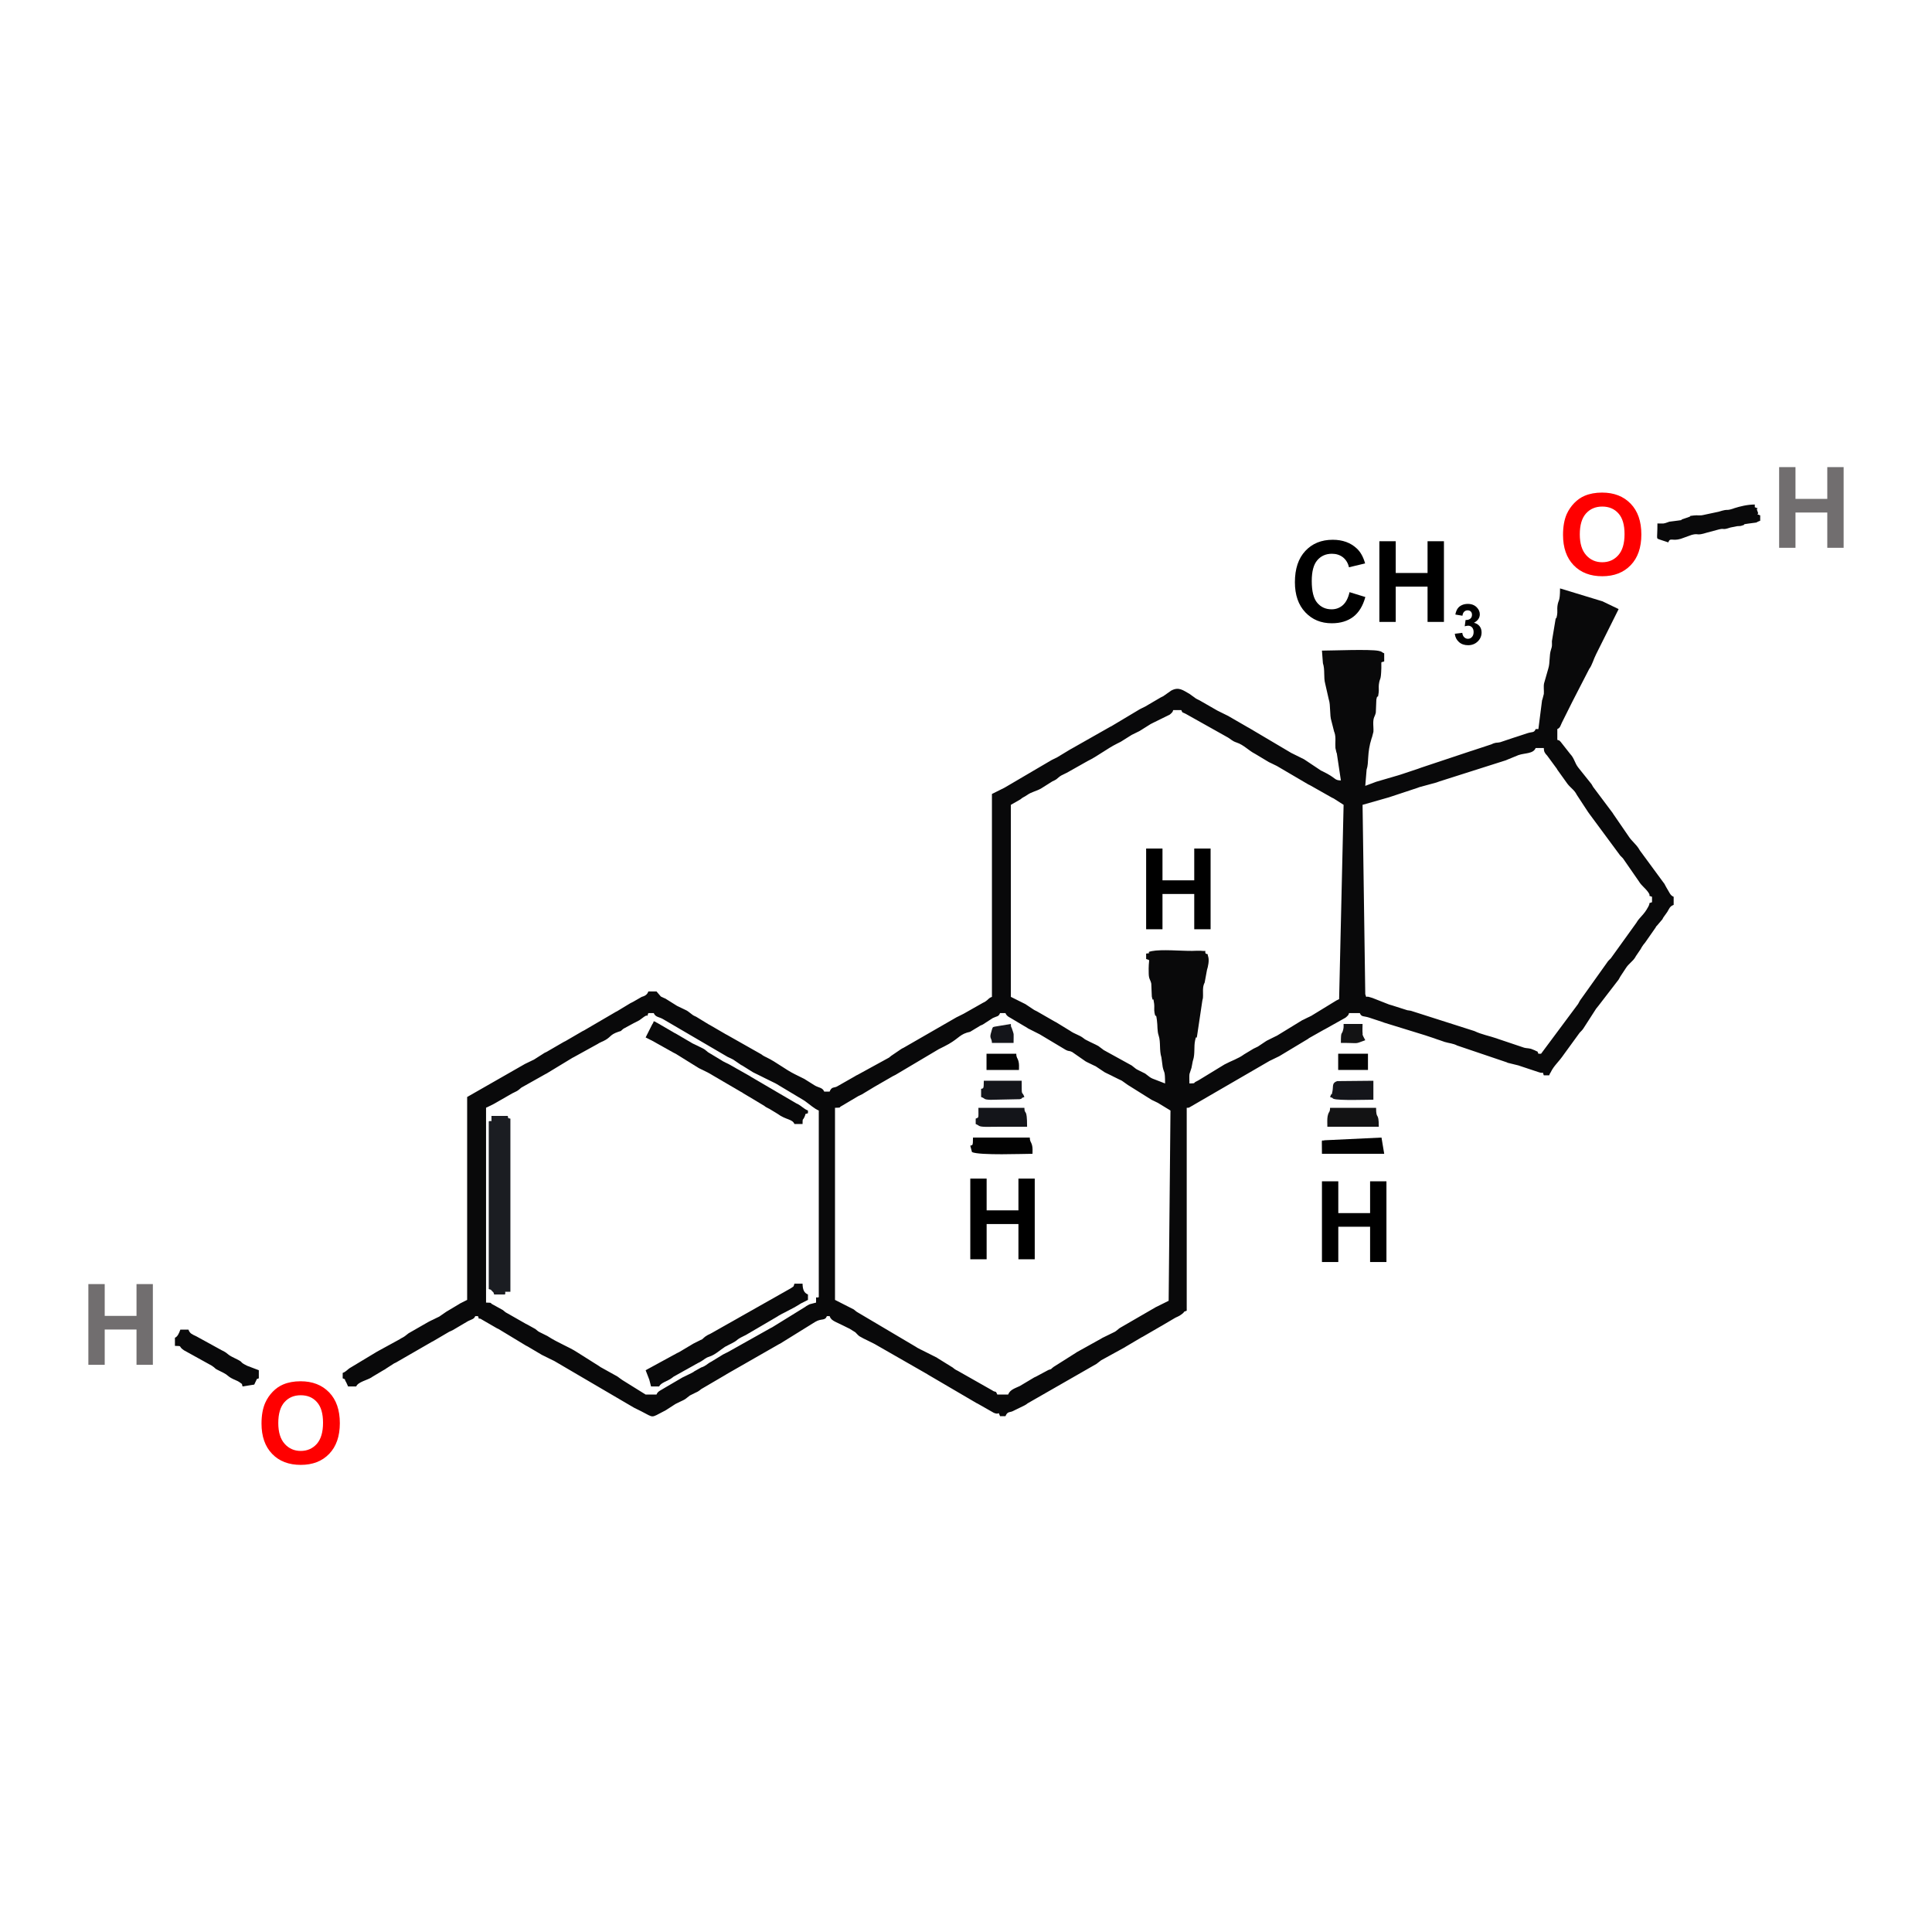 <?xml version="1.0" encoding="UTF-8"?> <svg xmlns="http://www.w3.org/2000/svg" xmlns:xlink="http://www.w3.org/1999/xlink" xmlns:xodm="http://www.corel.com/coreldraw/odm/2003" xml:space="preserve" width="500px" height="500px" version="1.1" style="shape-rendering:geometricPrecision; text-rendering:geometricPrecision; image-rendering:optimizeQuality; fill-rule:evenodd; clip-rule:evenodd" viewBox="0 0 500 500"> <defs> <style type="text/css"> .fil2 {fill:#020202} .fil0 {fill:#09090A} .fil3 {fill:#131314} .fil4 {fill:#14151A} .fil1 {fill:#1B1D22} .fil7 {fill:black;fill-rule:nonzero} .fil5 {fill:#716E6F;fill-rule:nonzero} .fil6 {fill:red;fill-rule:nonzero} </style> </defs> <g id="Слой_x0020_1">  <g id="_2545852814128"> <path class="fil0" d="M216.1 286.7c1.9,-0.04 0.9,-0.1 1.66,-0.44l4.4 -2.61c0.07,-0.03 0.17,-0.07 0.24,-0.11 0.07,-0.03 0.16,-0.08 0.23,-0.11 0.1,-0.05 0.38,-0.19 0.47,-0.23l3.06 -1.85c0.06,-0.04 0.15,-0.09 0.22,-0.13l4.66 -2.69c0.2,-0.1 0.41,-0.21 0.7,-0.35l11.2 -6.65c0.17,-0.09 0.45,-0.23 0.7,-0.35l0.7 -0.35c3.59,-1.79 3.75,-2.9 5.88,-3.58 0.37,-0.12 0.55,-0.12 0.83,-0.21l2.62 -1.59c0.07,-0.03 0.17,-0.07 0.24,-0.11 0.07,-0.03 0.17,-0.07 0.24,-0.1 0.07,-0.04 0.17,-0.08 0.24,-0.12l2.55 -1.65c1.1,-0.54 1.48,-0.3 1.87,-1.28l1.4 0c0.37,0.92 1.06,1.04 2.34,1.86l3.3 1.96c0.06,0.04 0.14,0.1 0.2,0.14l2.79 1.41c0.08,0.04 0.17,0.08 0.24,0.12l6.79 4.06c0.85,0.42 0.73,0.1 1.59,0.51l3.51 2.44c0.09,0.05 0.37,0.19 0.46,0.24l1.65 0.8c0.1,0.04 0.38,0.18 0.48,0.22l2.31 1.54c0.07,0.04 0.16,0.08 0.23,0.12l1.65 0.8c0.07,0.04 0.16,0.09 0.23,0.12 0.07,0.04 0.16,0.08 0.23,0.12 0.08,0.03 0.17,0.08 0.24,0.11 0.07,0.04 0.16,0.08 0.23,0.12l0.47 0.23c0.07,0.04 0.16,0.08 0.23,0.12l0.48 0.22c0.09,0.05 0.38,0.18 0.47,0.23l1.64 1.16c0.06,0.05 0.15,0.09 0.22,0.13l5.81 3.64c0.07,0.04 0.17,0.08 0.24,0.12 0.07,0.03 0.16,0.07 0.23,0.11l0.48 0.23c0.09,0.04 0.37,0.18 0.47,0.23 0.07,0.03 0.16,0.08 0.23,0.11l3.27 1.99 -0.47 49.24 -3.04 1.51c-0.07,0.04 -0.16,0.08 -0.24,0.11l-9.31 5.39c-0.06,0.04 -0.15,0.1 -0.21,0.14 -0.01,0.02 -0.39,0.34 -0.58,0.48 -0.48,0.36 -0.12,0.13 -0.62,0.43l-2.82 1.38c-0.47,0.24 -0.28,0.12 -0.67,0.37l-6.3 3.5c-0.07,0.04 -0.15,0.1 -0.21,0.15l-5.79 3.66c-1.18,0.87 0,0.33 -1.32,0.78l-3.19 1.71c-0.07,0.04 -0.17,0.07 -0.24,0.11 -0.07,0.04 -0.17,0.07 -0.24,0.11l-3.72 2.22c-1.17,0.57 -2.57,0.93 -3.04,2.22l-2.8 0c-0.48,-1.18 -0.37,-0.41 -1.34,-1.1l-8.94 -5.07c-0.48,-0.25 -0.29,-0.12 -0.68,-0.37 -0.31,-0.21 -0.21,-0.17 -0.59,-0.46l-3.89 -2.41c-0.06,-0.05 -0.14,-0.11 -0.21,-0.15l-3.96 -1.99c-0.07,-0.03 -0.16,-0.07 -0.24,-0.11l-0.91 -0.48c-0.06,-0.04 -0.15,-0.11 -0.21,-0.15l-15.39 -9.11c-0.06,-0.04 -0.14,-0.1 -0.2,-0.15 -0.2,-0.14 -0.56,-0.45 -0.58,-0.47l-4.87 -2.48 0 -49.71zm-4.9 50.41l-1.66 0.43c-0.1,0.05 -0.37,0.19 -0.46,0.24 -0.69,0.39 -0.32,0.18 -0.64,0.41l-8.66 5.35c-0.07,0.03 -0.16,0.08 -0.24,0.11l-11.21 6.29c-0.1,0.05 -0.38,0.18 -0.48,0.23 -0.02,0.01 -0.65,0.33 -0.69,0.35l-3.04 1.86c-1.17,0.59 -1.35,1.1 -2.67,1.53l-1.8 1.01c-0.33,0.24 0.06,0.02 -0.64,0.4l-2.12 1.04c-0.07,0.03 -0.16,0.07 -0.24,0.11l-4.41 2.58c-1.28,0.82 -1.98,0.95 -2.34,1.86l-2.81 0 -6.04 -3.76c-0.12,-0.05 -1.04,-0.77 -1.21,-0.88 -0.45,-0.3 -0.28,-0.14 -0.67,-0.38l-3.83 -2.13c-0.06,-0.04 -0.14,-0.11 -0.19,-0.15l-5.8 -3.66c-2.18,-1.42 -4.85,-2.35 -7.7,-4.2l-1.87 -0.93c-0.68,-0.37 -0.32,-0.16 -0.65,-0.4 -0.02,-0.01 -0.4,-0.34 -0.58,-0.47l-2.03 -1.13c-0.09,-0.04 -0.37,-0.18 -0.46,-0.23l-4.68 -2.67c-0.69,-0.37 -0.32,-0.17 -0.66,-0.4 -0.01,-0.01 -0.39,-0.34 -0.57,-0.47l-2.71 -1.5c-0.75,-0.35 0.24,-0.4 -1.65,-0.44l0 -50.41c0.08,-0.03 0.2,-0.19 0.23,-0.12l1.64 -0.81c0.07,-0.04 0.16,-0.08 0.23,-0.12l4.67 -2.68c0.09,-0.05 0.37,-0.18 0.47,-0.23 0.02,-0.01 0.66,-0.33 0.7,-0.35 0.49,-0.3 0.13,-0.07 0.62,-0.43 0.18,-0.14 0.56,-0.47 0.57,-0.48l6.28 -3.53c0.07,-0.03 0.16,-0.07 0.23,-0.11l6.76 -4.1c0.07,-0.03 0.16,-0.08 0.23,-0.11l6.32 -3.49c0.38,-0.25 0.19,-0.13 0.67,-0.37 0.08,-0.04 0.17,-0.08 0.24,-0.12 0.27,-0.12 0.22,-0.09 0.48,-0.21 2.09,-1 1.52,-1.6 3.89,-2.41 1.32,-0.45 0.14,0.11 1.32,-0.79l2.72 -1.48c0.08,-0.03 0.17,-0.07 0.24,-0.11l1.15 -0.6c0.32,-0.21 0.87,-0.65 1.21,-0.89 1.37,-0.97 0.49,0.63 1.13,-0.97l1.4 0c0.46,1.12 1.47,0.95 2.56,1.65l16.57 9.69c0.07,0.03 0.16,0.07 0.24,0.11 0.09,0.04 0.38,0.17 0.48,0.22 0.02,0.01 0.65,0.32 0.7,0.35l2.08 1.42c0.07,0.03 0.17,0.07 0.24,0.11l2.8 1.75c0.07,0.04 0.16,0.08 0.23,0.12l0.47 0.23c0.07,0.04 0.16,0.08 0.23,0.11l1.64 0.81c0.1,0.05 0.37,0.19 0.47,0.24l2.81 1.38c0.07,0.04 0.16,0.09 0.23,0.13l7.22 4.33c0.06,0.04 0.14,0.1 0.2,0.14 1.07,0.76 2.48,2.03 3.54,2.42l0 48.31c-0.94,0.38 -0.64,-0.73 -0.7,1.4zm85.42 -90.32l0 1.4c1.31,0.53 0.52,-0.51 0.67,3.88 0.05,1.39 0.42,1.39 0.66,2.49l0.14 3.36c0.42,2 0.28,-0.63 0.6,1.85 0.11,0.78 -0.06,1.55 0.1,2.35 0.41,2.02 0.26,-0.64 0.61,1.84 0.23,1.65 0.03,2.76 0.47,4.08 0.55,1.64 0.12,3.8 0.7,5.6l0.33 2.47c0.35,1.75 0.62,0.68 0.62,4.29l-3.28 -1.27c-0.47,-0.25 -0.29,-0.12 -0.68,-0.38 -0.25,-0.16 -0.93,-0.74 -1.19,-0.91l-1.87 -0.93c-0.68,-0.37 -0.32,-0.17 -0.65,-0.4 -0.08,-0.05 -0.87,-0.7 -0.98,-0.77l-6.77 -3.73c-0.68,-0.37 -0.32,-0.17 -0.65,-0.4l-1.2 -0.9c-0.03,-0.03 -0.67,-0.35 -0.69,-0.36l-0.71 -0.34c-0.26,-0.13 -0.53,-0.26 -0.71,-0.34l-1.17 -0.59c-0.48,-0.29 -0.13,-0.07 -0.61,-0.43 -1.09,-0.83 -2.21,-1.02 -3.4,-1.86l-3.69 -2.26c-0.07,-0.03 -0.16,-0.07 -0.24,-0.11l-4.66 -2.68c-0.07,-0.04 -0.17,-0.08 -0.24,-0.12 -0.47,-0.24 -0.29,-0.12 -0.68,-0.37l-2.1 -1.4c-0.07,-0.04 -0.16,-0.08 -0.23,-0.11l-3.51 -1.75 0 -49.7 2.45 -1.4c0.35,-0.26 0.31,-0.26 0.6,-0.45 0.44,-0.28 0.3,-0.14 0.68,-0.38l0.42 -0.27c1.36,-0.96 2.44,-0.98 3.8,-1.81l2.79 -1.76c0.1,-0.04 0.38,-0.17 0.47,-0.22 0.69,-0.37 0.32,-0.17 0.66,-0.4 0.01,-0.01 0.39,-0.34 0.57,-0.48 0.49,-0.36 0.13,-0.13 0.62,-0.43l1.17 -0.58c0.08,-0.03 0.17,-0.07 0.24,-0.11l5.37 -3.03c2.67,-1.3 5,-3.21 7.7,-4.55 0.2,-0.11 0.41,-0.21 0.7,-0.35 0.07,-0.04 0.16,-0.08 0.23,-0.12l2.58 -1.62c0.06,-0.05 0.15,-0.1 0.22,-0.14l1.87 -0.92c0.07,-0.04 0.16,-0.08 0.23,-0.12l2.8 -1.76c0.04,-0.02 0.67,-0.34 0.69,-0.35l4.23 -2.08c0.18,-0.12 0.49,-0.41 0.55,-0.5 0.3,-0.37 0.13,-0.03 0.37,-0.68l2.1 0c0.33,0.83 0.32,0.51 1.14,0.96l10.54 5.91c1.16,0.6 1.35,1.1 2.67,1.53 1.82,0.6 3.08,2.08 4.77,2.93l3.5 2.1c0.07,0.04 0.17,0.08 0.24,0.12 0.09,0.04 0.37,0.18 0.47,0.22 0.18,0.09 0.44,0.22 0.71,0.35 0.07,0.03 0.16,0.08 0.23,0.11 0.1,0.05 0.38,0.18 0.47,0.23l8.16 4.79c0.08,0.04 0.17,0.08 0.24,0.11 0.08,0.04 0.17,0.08 0.24,0.12l5.58 3.16c0.09,0.04 0.4,0.19 0.48,0.23l2.56 1.64 -1.16 50.29c-0.25,0.12 -0.53,0.26 -0.7,0.34l-6.52 3.99c-0.07,0.04 -0.17,0.08 -0.24,0.11 -0.07,0.04 -0.16,0.08 -0.23,0.12 -0.08,0.03 -0.17,0.07 -0.24,0.11 -0.07,0.04 -0.17,0.08 -0.24,0.11l-0.94 0.47c-0.07,0.03 -0.16,0.07 -0.23,0.11 -0.08,0.03 -0.17,0.08 -0.24,0.11l-6.52 3.99c-0.09,0.05 -0.37,0.18 -0.47,0.22l-2.11 1.05c-0.06,0.03 -0.15,0.09 -0.22,0.13l-2.1 1.4c-0.09,0.05 -0.37,0.18 -0.47,0.23 -0.18,0.08 -0.44,0.21 -0.7,0.34l-2.41 1.45c-1.51,1.13 -3.41,1.71 -5.08,2.62l-6.74 4.11c-0.18,0.09 -0.64,0.34 -0.69,0.36 -0.75,0.35 0.24,0.41 -1.65,0.45 0,-0.66 -0.07,-1.84 0.01,-2.44l0.43 -1.32c0.03,-0.09 0.07,-0.17 0.09,-0.26l0.34 -1.77c0.02,-0.09 0.06,-0.17 0.08,-0.26 0.53,-1.63 0.17,-3.48 0.52,-5.08 0.42,-1.99 0.27,0.61 0.61,-1.85l1.27 -8.52c0.17,-0.61 0.15,-0.56 0.17,-1.24 0.03,-1.1 -0.13,-1.87 0.22,-2.92 0.29,-0.87 -0.07,0.38 0.21,-0.49l0.6 -3.26c0.26,-0.74 0.63,-2.49 0.3,-3.44 -0.34,-0.96 0.3,-0.37 -0.65,-0.76 -0.43,-1.05 0.76,-0.52 -1.36,-0.74 -0.36,-0.03 -1.68,0.03 -2.14,0.04 -2.8,0.03 -7.93,-0.45 -10.45,0.06 -1.95,0.39 0.56,0.43 -1.45,0.64zm102.21 25.91l-0.7 0c-0.37,-0.92 -0.04,-0.35 -0.89,-0.86l-1 -0.4c-0.09,-0.03 -0.19,-0.04 -0.29,-0.06 -0.65,-0.14 -0.83,-0.07 -1.51,-0.24l-6.81 -2.29c-0.08,-0.03 -0.17,-0.07 -0.26,-0.1 -2.01,-0.69 -3.88,-1 -5.79,-1.91l-16.44 -5.25c-0.41,-0.09 -0.55,-0.07 -0.92,-0.14l-3.98 -1.27c-0.37,-0.12 -0.42,-0.1 -0.81,-0.24l-4.27 -1.68c-0.11,-0.03 -0.43,-0.12 -0.54,-0.16 -1.53,-0.54 -0.75,0.56 -1.29,-0.81l-0.7 -49 6.81 -1.94c0.09,-0.03 0.18,-0.06 0.27,-0.09l6.83 -2.26c0.09,-0.03 0.18,-0.06 0.27,-0.09 0.08,-0.03 0.17,-0.06 0.25,-0.09 0.08,-0.03 0.17,-0.07 0.25,-0.1l4.4 -1.2c0.09,-0.03 0.18,-0.06 0.26,-0.09 0.09,-0.03 0.43,-0.16 0.52,-0.19l17.26 -5.49c0.08,-0.03 0.16,-0.08 0.24,-0.11l2.98 -1.22c1.69,-0.58 3.84,-0.3 4.46,-1.84l2.1 0c0.02,0.96 0.26,1.33 0.86,1.95l2.52 3.43c0.04,0.06 0.08,0.16 0.12,0.23l2.63 3.67c0.89,1.14 1.77,1.55 2.41,2.84l2.91 4.44c0.11,0.18 0.36,0.51 0.44,0.61l7.89 10.67c0.43,0.45 0.66,0.6 0.98,1.11l3.87 5.59c0.65,1.1 1.66,1.73 2.42,2.83 0.96,1.38 -0.64,0.49 0.96,1.14l0 1.4c-1.29,0.52 -0.23,-0.22 -0.96,1.15 -1.19,2.25 -2.17,2.59 -3.12,4.22l-6.59 9.16c-0.43,0.45 -0.66,0.6 -0.99,1.12l-6.7 9.4c-0.05,0.05 -0.11,0.14 -0.15,0.2l-0.27 0.43c-0.24,0.4 -0.08,0.23 -0.37,0.68l-9.56 12.85zm-0.7 -84.02l-0.7 0c-0.41,1.03 -0.9,0.67 -2.09,1.06l-3.16 1.04c-0.09,0.03 -0.18,0.05 -0.27,0.08l-3.67 1.23c-0.92,0.2 -0.86,0.01 -1.78,0.32 -0.11,0.04 -0.38,0.17 -0.48,0.22l-5 1.65c-0.09,0.03 -0.18,0.05 -0.27,0.08l-12.87 4.29c-0.08,0.03 -0.17,0.06 -0.25,0.09l-0.52 0.19c-0.08,0.03 -0.17,0.06 -0.26,0.09l-4.2 1.4c-0.32,0.11 -0.48,0.14 -0.8,0.25l-5.68 1.66c-0.09,0.03 -0.18,0.07 -0.26,0.1l-2.54 0.95 0.35 -4.2c0.65,-1.84 0.03,-4.17 1.3,-8.14 0.03,-0.08 0.07,-0.17 0.1,-0.25l0.36 -1.39c0.06,-0.74 -0.07,-1.74 -0.04,-2.49 0.05,-1.39 0.42,-1.39 0.66,-2.5l0.14 -3.36c0.41,-1.99 0.28,0.63 0.6,-1.84 0.09,-0.66 -0.04,-1.4 0.05,-2.06 0.27,-2.02 0.53,-0.65 0.64,-4.26 0.05,-2.01 -0.24,-1.32 0.74,-1.71l0 -2.1c-0.75,-0.27 -0.37,-0.43 -1.46,-0.64 -2.3,-0.47 -12.08,-0.06 -14.65,-0.06l0.25 3.26c0.58,1.73 0.12,3.62 0.6,5.34l0.91 4c0.52,1.5 0.19,4.13 0.69,5.61l0.71 2.79c0.03,0.08 0.08,0.16 0.1,0.24 0.41,1.28 0.12,2.64 0.23,3.98l0.26 1.14c0.03,0.08 0.08,0.16 0.1,0.24l1.05 7c-1.82,-0.04 -1.03,-0.56 -4.67,-2.33 -0.07,-0.03 -0.16,-0.07 -0.23,-0.11 -0.08,-0.04 -0.17,-0.08 -0.24,-0.11l-4.2 -2.8c-0.06,-0.04 -0.15,-0.1 -0.22,-0.14l-3.04 -1.51c-0.07,-0.03 -0.16,-0.08 -0.23,-0.11l-11 -6.51c-0.07,-0.03 -0.16,-0.09 -0.23,-0.12l-4.88 -2.82c-0.07,-0.04 -0.15,-0.09 -0.22,-0.13l-2.57 -1.27c-0.08,-0.04 -0.17,-0.09 -0.24,-0.12l-4.67 -2.68c-0.1,-0.05 -0.38,-0.18 -0.48,-0.23 -0.68,-0.36 -0.31,-0.16 -0.65,-0.4l-1.42 -1.02c-1.67,-0.92 -2.74,-1.9 -4.71,-0.85l-2.06 1.45c-0.05,0.03 -0.68,0.34 -0.7,0.35l-3.97 2.33c-0.08,0.04 -0.17,0.08 -0.24,0.12 -0.29,0.14 -0.5,0.24 -0.7,0.34 -0.07,0.04 -0.16,0.09 -0.23,0.12 -0.08,0.04 -0.17,0.08 -0.24,0.12l-7.01 4.19c-0.39,0.25 -0.2,0.13 -0.68,0.37l-10.05 5.7c-0.07,0.04 -0.16,0.08 -0.23,0.12l-3.49 2.11c-0.08,0.03 -0.17,0.08 -0.24,0.11l-0.94 0.46c-0.07,0.04 -0.16,0.08 -0.23,0.12l-12.13 7.12c-0.07,0.04 -0.16,0.08 -0.24,0.12l-3.03 1.51 0 52.51c-0.93,0.34 -0.87,0.66 -1.64,1.16 -0.39,0.25 -0.2,0.13 -0.68,0.37l-4.92 2.79c-0.07,0.04 -0.16,0.08 -0.23,0.12l-1.4 0.7c-0.07,0.03 -0.17,0.07 -0.24,0.11l-13.77 7.93c-0.48,0.24 -0.29,0.12 -0.68,0.37l-2.5 1.7c-0.2,0.14 -0.56,0.45 -0.58,0.47l-8.14 4.46c-0.49,0.24 -0.3,0.12 -0.68,0.37l-4.69 2.67c-0.74,0.36 -1.33,-0.02 -1.86,1.29l-1.4 0c-0.45,-1.12 -1.47,-0.95 -2.55,-1.65l-2.58 -1.62c-0.17,-0.09 -0.45,-0.23 -0.7,-0.35l-1.64 -0.81c-2.64,-1.29 -4.83,-3.16 -7.47,-4.43 -0.1,-0.05 -0.38,-0.18 -0.47,-0.23 -0.56,-0.3 -0.39,-0.21 -0.85,-0.55l-8.94 -5.06c-0.07,-0.04 -0.16,-0.08 -0.24,-0.12l-4.2 -2.44c-0.08,-0.04 -0.17,-0.08 -0.24,-0.12l-3.26 -1.99c-0.08,-0.03 -0.17,-0.07 -0.24,-0.11 -0.49,-0.24 -0.29,-0.12 -0.68,-0.37 -0.25,-0.16 -0.93,-0.75 -1.19,-0.91 -0.39,-0.26 -0.2,-0.13 -0.67,-0.38l-1.89 -0.91c-0.07,-0.04 -0.17,-0.08 -0.24,-0.11l-3.02 -1.89c-0.65,-0.31 0.18,0.1 -0.48,-0.21 0,0 -0.71,-0.33 -0.72,-0.34l-1.13 -1.31 -2.11 0c-0.33,0.92 -0.98,1.18 -1.74,1.41l-2.22 1.28c-0.01,0.01 -0.67,0.34 -0.7,0.35l-3.49 2.11c-0.08,0.03 -0.17,0.07 -0.24,0.11l-8.18 4.78c-0.07,0.03 -0.16,0.08 -0.23,0.12 -0.07,0.03 -0.16,0.08 -0.23,0.11l-4.43 2.58c-0.07,0.03 -0.16,0.08 -0.23,0.11 -0.08,0.04 -0.17,0.08 -0.24,0.12l-4.43 2.57c-0.1,0.04 -0.38,0.17 -0.48,0.22l-2.78 1.77c-0.07,0.03 -0.16,0.07 -0.24,0.11l-1.65 0.8c-0.07,0.04 -0.16,0.08 -0.23,0.11 -0.08,0.04 -0.17,0.08 -0.24,0.12l-14.92 8.53 0 52.51 -1.86 0.94c-0.06,0.04 -0.15,0.1 -0.21,0.14l-2.85 1.7c-0.07,0.04 -0.16,0.09 -0.22,0.13 -0.07,0.04 -0.16,0.09 -0.22,0.13l-1.87 1.29c-0.07,0.03 -0.16,0.07 -0.23,0.11 -0.1,0.05 -0.38,0.18 -0.48,0.23 -0.25,0.12 -0.68,0.34 -0.93,0.46 -0.1,0.05 -0.38,0.18 -0.48,0.22 -0.02,0.02 -0.66,0.34 -0.7,0.36l-5.11 2.93c-0.11,0.07 -0.89,0.7 -0.99,0.77l-0.43 0.27c-0.09,0.05 -0.36,0.19 -0.45,0.24 -0.07,0.04 -0.16,0.09 -0.22,0.13 -0.07,0.04 -0.15,0.1 -0.21,0.14l-5.89 3.22c-0.06,0.04 -0.15,0.09 -0.21,0.13l-6.56 3.95c-0.87,0.47 -1.14,1.07 -2.09,1.41l0 1.4c0.94,0.38 0.31,0.05 0.84,0.91 0.04,0.07 0.08,0.17 0.12,0.23l0.44 0.96 2.1 0c0.48,-1.18 2.85,-1.62 3.96,-2.34 0.06,-0.04 0.14,-0.1 0.21,-0.15l2.85 -1.7c0.68,-0.37 0.32,-0.16 0.65,-0.4l2.13 -1.37c0.07,-0.03 0.16,-0.07 0.23,-0.11 0.08,-0.04 0.17,-0.08 0.24,-0.11l9.33 -5.38c0.07,-0.03 0.16,-0.08 0.24,-0.11l4.19 -2.46c0.07,-0.04 0.16,-0.08 0.24,-0.11l0.48 -0.22c0.07,-0.04 0.16,-0.08 0.23,-0.11l3.97 -2.34c0.07,-0.04 0.16,-0.08 0.24,-0.11 0.76,-0.37 1.31,-0.42 1.62,-1.18l0.7 0c0.64,1.59 -0.24,0 1.13,0.96l3.77 2.18c0.08,0.04 0.17,0.08 0.24,0.11 0.07,0.04 0.17,0.08 0.24,0.12l6.76 4.09c0.39,0.25 0.2,0.12 0.68,0.37l3.74 2.21c0.09,0.05 0.37,0.18 0.47,0.23 0.17,0.08 0.46,0.22 0.7,0.35 0.08,0.03 0.17,0.08 0.24,0.11 0.21,0.11 0.25,0.13 0.46,0.24l1.18 0.57c0.07,0.04 0.16,0.08 0.23,0.12l20.53 12.03c0.29,0.14 0.5,0.24 0.7,0.35 0.07,0.03 0.4,0.19 0.47,0.23l0.7 0.35c0.07,0.03 0.16,0.08 0.23,0.12 3.1,1.57 2.2,1.67 5.62,-0.11 0.47,-0.24 0.28,-0.12 0.67,-0.37l2.34 -1.51c0.07,-0.04 0.16,-0.08 0.24,-0.12l0.93 -0.46c0.08,-0.04 0.17,-0.08 0.24,-0.11l0.48 -0.23c0.47,-0.24 0.28,-0.12 0.67,-0.37 0.26,-0.17 0.94,-0.75 1.19,-0.92l1.4 -0.7c0.07,-0.03 0.16,-0.07 0.24,-0.11 0.48,-0.24 0.29,-0.12 0.67,-0.37 0.31,-0.2 0.21,-0.16 0.6,-0.46l6.4 -3.75c0.06,-0.04 0.14,-0.1 0.21,-0.14l13.58 -7.77c0.07,-0.04 0.17,-0.08 0.24,-0.11l9.08 -5.63c1.67,-1.01 2.5,-0.17 3.04,-1.5l0.7 0c0.31,0.84 0.83,1.15 1.62,1.54l1.65 0.79c0.01,0.01 0.45,0.23 0.47,0.23 0.2,0.11 0.41,0.21 0.7,0.35l0.47 0.23c0.07,0.04 0.16,0.08 0.24,0.11l1.51 0.94c0.4,0.36 0.59,0.69 1.07,1.03l1.13 0.62c0.07,0.04 0.17,0.08 0.24,0.11l2.34 1.16c0.07,0.04 0.16,0.08 0.23,0.12l13.58 7.78c0.06,0.04 0.15,0.1 0.21,0.14l12.58 7.37c0.07,0.03 0.16,0.08 0.24,0.11l4.24 2.41c1.63,0.67 0.96,-0.7 1.59,0.86l1.4 0c0.53,-1.3 1.11,-0.93 1.86,-1.29l3.05 -1.49c0.56,-0.31 0.39,-0.21 0.85,-0.56l17.8 -10.2c0.26,-0.17 0.93,-0.75 1.19,-0.92l6.1 -3.35c0.06,-0.04 0.15,-0.1 0.21,-0.14 0.06,-0.04 0.15,-0.09 0.22,-0.13l3.96 -2.34c0.07,-0.03 0.16,-0.08 0.23,-0.11l4.66 -2.7c0.07,-0.04 0.16,-0.08 0.22,-0.12l3.53 -2.08c0.07,-0.04 0.16,-0.08 0.23,-0.12l0.48 -0.22c0.09,-0.05 0.37,-0.19 0.46,-0.24 0.06,-0.04 0.15,-0.09 0.21,-0.14 0.07,-0.04 0.15,-0.1 0.21,-0.14 1.28,-0.9 0.16,-0.55 1.44,-1.01l0 -52.51c0.43,-0.01 0.28,0.03 0.63,-0.07l20.83 -12.08c0.07,-0.03 0.16,-0.07 0.24,-0.11l1.64 -0.8c0.1,-0.05 0.38,-0.18 0.48,-0.23 0.06,-0.04 0.15,-0.08 0.22,-0.12l7 -4.21c0.5,-0.29 0.13,-0.06 0.62,-0.42l3.81 -2.15c0.07,-0.03 0.16,-0.08 0.23,-0.11l5.39 -3.02c0.17,-0.12 0.48,-0.42 0.55,-0.5 0.3,-0.37 0.13,-0.04 0.37,-0.69l2.79 0c0.43,1.06 0.96,0.7 2.36,1.15l3.43 1.13c0.08,0.02 0.17,0.06 0.25,0.09 0.08,0.03 0.17,0.07 0.25,0.1l10.7 3.3c0.09,0.03 0.18,0.06 0.26,0.09l1.84 0.61c0.09,0.03 0.18,0.06 0.26,0.09 0.09,0.03 0.43,0.16 0.52,0.19 0.25,0.09 0.45,0.14 0.79,0.26l1.29 0.45c1.19,0.36 2.16,0.37 3.26,0.94l12.82 4.34c0.07,0.03 0.16,0.09 0.23,0.12l2.81 0.69c0.08,0.03 0.17,0.07 0.25,0.09l5 1.66c1.53,0.54 0.74,-0.55 1.29,0.81l1.4 0c0.28,-0.76 0.25,-0.5 0.35,-0.71 0.94,-1.94 1.9,-2.45 3.55,-4.85l3.98 -5.47c0.42,-0.46 0.65,-0.61 0.98,-1.12l3.29 -5.11c0.03,-0.05 0.55,-0.69 0.63,-0.78l5.17 -6.72c0.28,-0.43 0.14,-0.29 0.38,-0.67 0.04,-0.07 0.09,-0.16 0.13,-0.22l1.39 -2.11c0.74,-1.17 1.77,-1.7 2.44,-2.82 0.04,-0.06 0.08,-0.16 0.12,-0.23l1.27 -1.87c0.06,-0.09 0.2,-0.37 0.25,-0.46l0.42 -0.63c0.13,-0.18 0.45,-0.56 0.47,-0.58l2.73 -3.91c0.7,-1.11 -0.48,0.55 0.29,-0.42l1.45 -1.7c0.04,-0.06 0.08,-0.16 0.12,-0.23 0.04,-0.06 0.08,-0.16 0.12,-0.23l1.02 -1.43c0.53,-0.85 0.63,-1.47 1.66,-1.84l0 -2.1c-0.92,-0.37 -1.05,-1.08 -1.85,-2.35 -0.27,-0.43 -0.14,-0.3 -0.37,-0.68 -0.31,-0.53 -0.01,-0.13 -0.41,-0.64l-6.08 -8.27c-0.04,-0.07 -0.1,-0.15 -0.14,-0.22 -0.04,-0.06 -0.09,-0.15 -0.13,-0.22 -0.72,-1.2 -1.95,-2.11 -2.68,-3.27l-3.99 -5.81c-0.04,-0.06 -0.09,-0.15 -0.13,-0.22l-5.1 -6.8c-0.24,-0.39 -0.1,-0.24 -0.38,-0.67l-3.42 -4.28c-0.94,-1.18 -1.01,-2.39 -2.09,-3.52l-2.46 -3.13c-0.53,-0.52 -0.12,-0.26 -0.88,-0.53l0 -2.8c0.74,-0.29 0.81,-0.88 1.17,-1.63l2.68 -5.37c0.04,-0.07 0.08,-0.16 0.12,-0.23 0.04,-0.07 0.08,-0.17 0.12,-0.24l4.16 -8.08c0.75,-0.98 1.14,-2.56 1.79,-3.82l5.71 -11.44c0.03,-0.07 0.08,-0.17 0.11,-0.24l-4.16 -2c-0.09,-0.03 -0.18,-0.05 -0.26,-0.08l-10.74 -3.27c0,3.65 -0.44,2.8 -0.67,4.57 -0.11,0.78 0.06,1.55 -0.1,2.35 -0.33,1.67 -0.08,0.09 -0.38,1.02l-0.95 5.71c0.01,1.19 0.09,1.21 -0.24,2.21 -0.49,1.46 -0.22,3.41 -0.7,4.9l-1.09 3.81c-0.18,0.87 0.01,1.87 -0.06,2.74l-0.36 1.39c-0.02,0.08 -0.07,0.16 -0.1,0.25l-0.95 7.45z"></path> <path class="fil1" d="M126.49 290.2l0 43.41c0.75,0.27 0.35,-0.01 0.87,0.53 0.51,0.53 0.25,0.11 0.53,0.87l2.8 0c0.37,-0.93 -0.72,-0.66 1.4,-0.7l0 -44.81c-0.91,-0.24 -0.39,0.13 -0.7,-0.7l-4.2 0c-0.05,2.07 0.25,1.05 -0.7,1.4z"></path> <path class="fil0" d="M167.09 354.61l0.88 2.28c0.02,0.08 0.06,0.17 0.09,0.25l0.43 1.67 2.11 0c0.38,-0.95 2.25,-1.42 3.15,-2.1 0.35,-0.26 0.3,-0.25 0.6,-0.45l6.29 -3.51c0.1,-0.05 0.38,-0.18 0.47,-0.23 1.31,-0.73 1.28,-1.03 2.44,-1.41 1.58,-0.52 2.66,-1.63 4.09,-2.56l0.92 -0.48c3.07,-1.49 1.38,-1.07 3.97,-2.33 0.1,-0.05 0.37,-0.18 0.47,-0.23l7.95 -4.66c1.6,-1.06 3.87,-1.92 6.29,-3.5l1.86 -0.94 0 -1.4c-1.02,-0.42 -1.36,-1.25 -1.4,-2.8l-2.1 0c-0.33,0.92 0.02,0.53 -0.92,1.18 -0.06,0.04 -0.15,0.09 -0.22,0.13l-20.57 11.63c-0.07,0.04 -0.16,0.08 -0.24,0.12 -0.09,0.04 -0.37,0.17 -0.47,0.22l-0.65 0.41c-0.01,0.01 -0.39,0.33 -0.57,0.47 -1.79,1.34 1.58,-1 -0.41,0.3l-2.09 1.05c-0.07,0.04 -0.16,0.09 -0.22,0.13l-3.51 2.09c-0.1,0.05 -0.38,0.18 -0.48,0.23l-8.16 4.44z"></path> <path class="fil0" d="M167.09 268.49l1.17 0.59c0.48,0.24 -0.01,-0.01 0.47,0.23l5.61 3.14c0.09,0.05 0.38,0.18 0.47,0.23l6.05 3.75c0.07,0.04 0.16,0.08 0.24,0.12 0.07,0.03 0.16,0.08 0.23,0.11l1.41 0.69c0.02,0.02 0.66,0.33 0.7,0.36l8.17 4.78c0.68,0.36 0.32,0.16 0.65,0.39l5.48 3.28c0.49,0.36 0.12,0.13 0.62,0.43 0.09,0.05 0.37,0.19 0.46,0.24 0.07,0.03 0.17,0.07 0.24,0.11l2.18 1.32c2.12,1.59 3.82,1.3 4.36,2.64l2.1 0c0.04,-1.66 -0.03,-0.78 0.42,-1.68 0.68,-1.35 -0.21,-0.64 0.98,-1.12l0 -0.7c-1.07,-0.39 -1.69,-1.22 -2.8,-1.75 -0.07,-0.04 -0.17,-0.08 -0.24,-0.11l-11.7 -6.85c-0.06,-0.04 -0.14,-0.11 -0.21,-0.15l-5.59 -3.16c-0.07,-0.03 -0.16,-0.08 -0.23,-0.11 -0.07,-0.04 -0.17,-0.08 -0.24,-0.12 -0.07,-0.03 -0.16,-0.08 -0.24,-0.11l-0.69 -0.35c-0.07,-0.04 -0.16,-0.1 -0.22,-0.14l-3.71 -2.24c-0.01,-0.01 -0.39,-0.34 -0.57,-0.47 -0.49,-0.37 -0.13,-0.14 -0.62,-0.43 -0.04,-0.03 -0.68,-0.35 -0.7,-0.36 -0.07,-0.03 -0.17,-0.07 -0.24,-0.11l-1.41 -0.69c-0.07,-0.03 -0.16,-0.08 -0.24,-0.11 -0.07,-0.04 -0.16,-0.08 -0.23,-0.11l-4.42 -2.59c-0.08,-0.03 -0.17,-0.08 -0.24,-0.11l-4.42 -2.58c-0.07,-0.03 -0.17,-0.08 -0.24,-0.11 -0.22,-0.11 0.06,-0.07 -0.71,-0.35 -0.5,1.4 0.04,-0.07 -0.46,0.94l-1.64 3.26z"></path> <path class="fil0" d="M428.94 135.47c0,4.44 -0.45,3.74 0.7,4.2l2.1 0.7c0.56,-1.38 0.95,-0.24 3.26,-0.93l2.83 -1.02c1.94,-0.5 1,0.35 3.97,-0.59l3.04 -0.81c1.66,-0.42 0.69,0.28 3,-0.5l1.75 -0.35c1.09,-0.09 0.56,0.06 1.51,-0.24 0.94,-0.3 -0.66,-0.14 1.33,-0.42 3.58,-0.5 1.15,-0.03 3.11,-0.74l0 -1.4c-1.64,-0.66 -0.09,0.18 -0.7,-1.05 -0.61,-1.23 0.94,-0.38 -0.7,-1.05l0 -0.7c-1.87,0 -3.76,0.46 -5.34,0.96 -0.09,0.02 -0.17,0.07 -0.25,0.1 -2.12,0.69 -0.99,-0.07 -3.75,0.8l-3.76 0.8c-1.17,0.31 -1.66,0.04 -2.63,0.17 -2,0.24 -0.26,0.02 -1.34,0.4 -0.38,0.14 -1.18,0.41 -1.56,0.54 -1.05,0.37 0.61,0.13 -1.36,0.4l-2.17 0.28c-0.08,0.03 -0.16,0.08 -0.24,0.1 -1.45,0.51 -1.08,0.35 -2.8,0.35z"></path> <path class="fil0" d="M45.27 346.21l0 2.1c2.18,0.05 0.67,0.03 2.35,1.15l7.21 3.99c1.22,0.8 0.32,0.55 2.35,1.51 2.25,1.08 1.35,1.08 3.26,1.99l0.96 0.43c0.07,0.04 0.17,0.08 0.24,0.12l0.43 0.27c1,0.84 0.3,-0.09 0.71,1.04l3.02 -0.48c0.02,-0.05 0.08,-0.18 0.11,-0.24 0.03,-0.06 0.07,-0.17 0.11,-0.24 0.65,-1.19 0.11,-0.8 0.96,-1.14l0 -2.1 -3.05 -1.16c-2.44,-1.23 -0.34,-0.6 -3.25,-1.99 -2.12,-1.01 -1.46,-1.09 -3.03,-1.88 -0.07,-0.04 -0.16,-0.08 -0.23,-0.11l-6.55 -3.6c-0.08,-0.04 -0.17,-0.08 -0.24,-0.12 -0.93,-0.44 -1.48,-0.62 -1.86,-1.64l-2.1 0c-0.34,0.95 -0.73,1.83 -1.4,2.1z"></path> <path class="fil2" d="M251.11 296.5l0.44 1.66c1.96,0.9 13.4,0.44 15.66,0.44 0,-0.88 0.08,-1.48 -0.14,-2.31 -0.25,-0.88 -0.53,-0.75 -0.56,-1.89l-14.7 0c0,2.36 -0.16,1.88 -0.7,2.1z"></path> <path class="fil3" d="M343.52 291.6l13.31 0c0,-4.06 -0.7,-1.59 -0.7,-4.9l-11.91 0c-0.03,1.37 -0.32,0.72 -0.63,2.17 -0.15,0.72 -0.07,1.95 -0.07,2.73z"></path> <path class="fil4" d="M252.51 289.5l0 1.4c1.03,0.37 0.47,0.7 2.77,0.73 1.16,0.01 2.36,-0.03 3.53,-0.03 2.33,0 4.67,0 7,0 0,-5.19 -0.65,-2.81 -0.7,-4.9l-11.9 0c0,2.76 0.17,2.45 -0.7,2.8z"></path> <path class="fil2" d="M342.82 295.1c-0.95,0.38 -0.7,-1.11 -0.7,3.5l16.11 0 -0.7 -4.2 -14.71 0.7z"></path> <path class="fil4" d="M344.22 283.9c1.29,0.46 0.31,0.27 0.92,0.48 1.36,0.48 8.61,0.22 10.29,0.22l0 -4.9 -9.36 0.09c-1.43,0.46 -0.97,1.31 -1.23,2.62 -0.38,1.86 0.02,-0.26 -0.62,1.49z"></path> <path class="fil4" d="M253.91 281.8l0 2.1c1.22,0.44 0.48,0.65 2.42,0.73l7.6 -0.16c1.4,-0.39 -0.5,0.04 1.18,-0.57 -0.67,-1.85 -0.7,0.34 -0.7,-4.2l-9.8 0c0,2.36 -0.16,1.88 -0.7,2.1z"></path> <path class="fil2" d="M255.31 276.9l8.4 0c0,-0.88 0.08,-1.49 -0.14,-2.31 -0.25,-0.88 -0.53,-0.75 -0.56,-1.89l-7.7 0 0 4.2z"></path> <polygon class="fil2" points="346.32,276.9 354.03,276.9 354.03,272.7 346.32,272.7 "></polygon> <path class="fil3" d="M347.02 269.9c5.18,0 3.29,0.39 6.31,-0.7l-0.49 -0.92c-0.02,-0.08 -0.06,-0.17 -0.09,-0.26 -0.37,-1.33 0.13,1.24 -0.11,-0.58 -0.08,-0.61 -0.01,-1.78 -0.01,-2.44l-4.91 0c0,0.5 0.04,0.82 -0.07,1.32 -0.39,1.81 -0.63,0.14 -0.63,3.58z"></path> <path class="fil4" d="M257.41 265.7c-0.51,0.2 -0.45,-0.22 -1,1.83 -0.33,1.25 0.27,1.14 0.3,2.37l5.6 0c0,-2.86 0.19,-1.79 -0.44,-3.76 -0.17,-0.51 -0.24,-0.1 -0.26,-1.14l-4.2 0.7z"></path> <polygon class="fil5" points="22.87,353.21 22.87,332.32 27.1,332.32 27.1,340.55 35.33,340.55 35.33,332.32 39.56,332.32 39.56,353.21 35.33,353.21 35.33,344.08 27.1,344.08 27.1,353.21 "></polygon> <polygon class="fil5" points="460.44,141.77 460.44,120.89 464.67,120.89 464.67,129.11 472.9,129.11 472.9,120.89 477.13,120.89 477.13,141.77 472.9,141.77 472.9,132.64 464.67,132.64 464.67,141.77 "></polygon> <path class="fil6" d="M404.51 138.43c0,-2.13 0.32,-3.92 0.95,-5.37 0.48,-1.06 1.13,-2.02 1.95,-2.87 0.82,-0.84 1.72,-1.47 2.7,-1.88 1.3,-0.55 2.8,-0.83 4.5,-0.83 3.09,0 5.55,0.96 7.4,2.87 1.85,1.91 2.77,4.57 2.77,7.98 0,3.38 -0.92,6.03 -2.75,7.93 -1.83,1.91 -4.29,2.87 -7.36,2.87 -3.1,0 -5.58,-0.95 -7.41,-2.85 -1.83,-1.9 -2.75,-4.52 -2.75,-7.85zm4.34 -0.14c0,2.37 0.55,4.16 1.65,5.39 1.09,1.22 2.48,1.83 4.16,1.83 1.69,0 3.07,-0.61 4.15,-1.82 1.08,-1.22 1.62,-3.03 1.62,-5.46 0,-2.4 -0.52,-4.19 -1.58,-5.36 -1.05,-1.18 -2.44,-1.77 -4.19,-1.77 -1.74,0 -3.14,0.6 -4.21,1.79 -1.06,1.19 -1.6,2.99 -1.6,5.4z"></path> <path class="fil6" d="M67.68 368.42c0,-2.13 0.32,-3.92 0.96,-5.37 0.47,-1.06 1.12,-2.02 1.94,-2.87 0.82,-0.84 1.72,-1.47 2.7,-1.88 1.3,-0.55 2.8,-0.83 4.51,-0.83 3.08,0 5.54,0.96 7.39,2.87 1.85,1.91 2.77,4.57 2.77,7.98 0,3.38 -0.92,6.02 -2.75,7.93 -1.83,1.91 -4.29,2.86 -7.36,2.86 -3.1,0 -5.58,-0.94 -7.41,-2.85 -1.83,-1.89 -2.75,-4.51 -2.75,-7.84zm4.34 -0.14c0,2.36 0.55,4.16 1.65,5.38 1.09,1.22 2.48,1.84 4.16,1.84 1.69,0 3.07,-0.61 4.16,-1.82 1.07,-1.22 1.61,-3.04 1.61,-5.46 0,-2.4 -0.52,-4.19 -1.58,-5.36 -1.05,-1.19 -2.44,-1.77 -4.19,-1.77 -1.74,0 -3.14,0.59 -4.21,1.79 -1.06,1.19 -1.6,2.99 -1.6,5.4z"></path> <polygon class="fil7" points="251.11,325.9 251.11,305.02 255.34,305.02 255.34,313.24 263.57,313.24 263.57,305.02 267.79,305.02 267.79,325.9 263.57,325.9 263.57,316.78 255.34,316.78 255.34,325.9 "></polygon> <polygon class="fil7" points="296.62,240.49 296.62,219.6 300.85,219.6 300.85,227.83 309.07,227.83 309.07,219.6 313.3,219.6 313.3,240.49 309.07,240.49 309.07,231.36 300.85,231.36 300.85,240.49 "></polygon> <path class="fil7" d="M349.26 153.25l4.09 1.26c-0.63,2.3 -1.67,4 -3.13,5.12 -1.46,1.11 -3.31,1.67 -5.56,1.67 -2.78,0 -5.06,-0.94 -6.85,-2.84 -1.79,-1.9 -2.69,-4.49 -2.69,-7.78 0,-3.48 0.9,-6.18 2.7,-8.1 1.8,-1.93 4.16,-2.89 7.09,-2.89 2.56,0 4.64,0.76 6.24,2.27 0.96,0.89 1.67,2.18 2.14,3.85l-4.18 1c-0.24,-1.08 -0.76,-1.94 -1.54,-2.57 -0.79,-0.62 -1.75,-0.93 -2.87,-0.93 -1.55,0 -2.81,0.55 -3.77,1.66 -0.97,1.11 -1.45,2.91 -1.45,5.4 0,2.64 0.47,4.52 1.42,5.64 0.96,1.12 2.19,1.68 3.72,1.68 1.12,0 2.09,-0.36 2.9,-1.07 0.81,-0.72 1.39,-1.84 1.74,-3.37z"></path> <polygon id="1" class="fil7" points="356.98,160.95 356.98,140.07 361.21,140.07 361.21,148.29 369.45,148.29 369.45,140.07 373.69,140.07 373.69,160.95 369.45,160.95 369.45,151.82 361.21,151.82 361.21,160.95 "></polygon> <path id="2" class="fil7" d="M376.5 164.02l1.94 -0.24c0.06,0.5 0.22,0.88 0.5,1.14 0.26,0.26 0.59,0.4 0.97,0.4 0.42,0 0.76,-0.16 1.04,-0.48 0.28,-0.31 0.42,-0.73 0.42,-1.27 0,-0.5 -0.13,-0.9 -0.4,-1.2 -0.27,-0.29 -0.6,-0.44 -0.99,-0.44 -0.25,0 -0.56,0.05 -0.91,0.15l0.22 -1.62c0.54,0.01 0.95,-0.11 1.24,-0.36 0.28,-0.24 0.42,-0.58 0.42,-0.99 0,-0.36 -0.1,-0.64 -0.31,-0.85 -0.21,-0.21 -0.49,-0.31 -0.84,-0.31 -0.34,0 -0.63,0.12 -0.88,0.36 -0.24,0.24 -0.38,0.58 -0.44,1.04l-1.84 -0.31c0.13,-0.64 0.32,-1.15 0.58,-1.53 0.26,-0.38 0.62,-0.68 1.09,-0.9 0.46,-0.21 0.98,-0.32 1.55,-0.32 0.99,0 1.78,0.31 2.37,0.94 0.49,0.52 0.74,1.1 0.74,1.75 0,0.92 -0.51,1.65 -1.51,2.2 0.6,0.13 1.08,0.42 1.44,0.86 0.35,0.45 0.53,0.99 0.53,1.62 0,0.92 -0.33,1.7 -1,2.35 -0.67,0.65 -1.5,0.97 -2.5,0.97 -0.95,0 -1.73,-0.27 -2.35,-0.82 -0.62,-0.55 -0.98,-1.26 -1.08,-2.14z"></path> <polygon class="fil7" points="342.12,326.61 342.12,305.72 346.35,305.72 346.35,313.95 354.58,313.95 354.58,305.72 358.81,305.72 358.81,326.61 354.58,326.61 354.58,317.48 346.35,317.48 346.35,326.61 "></polygon> </g> </g> </svg> 